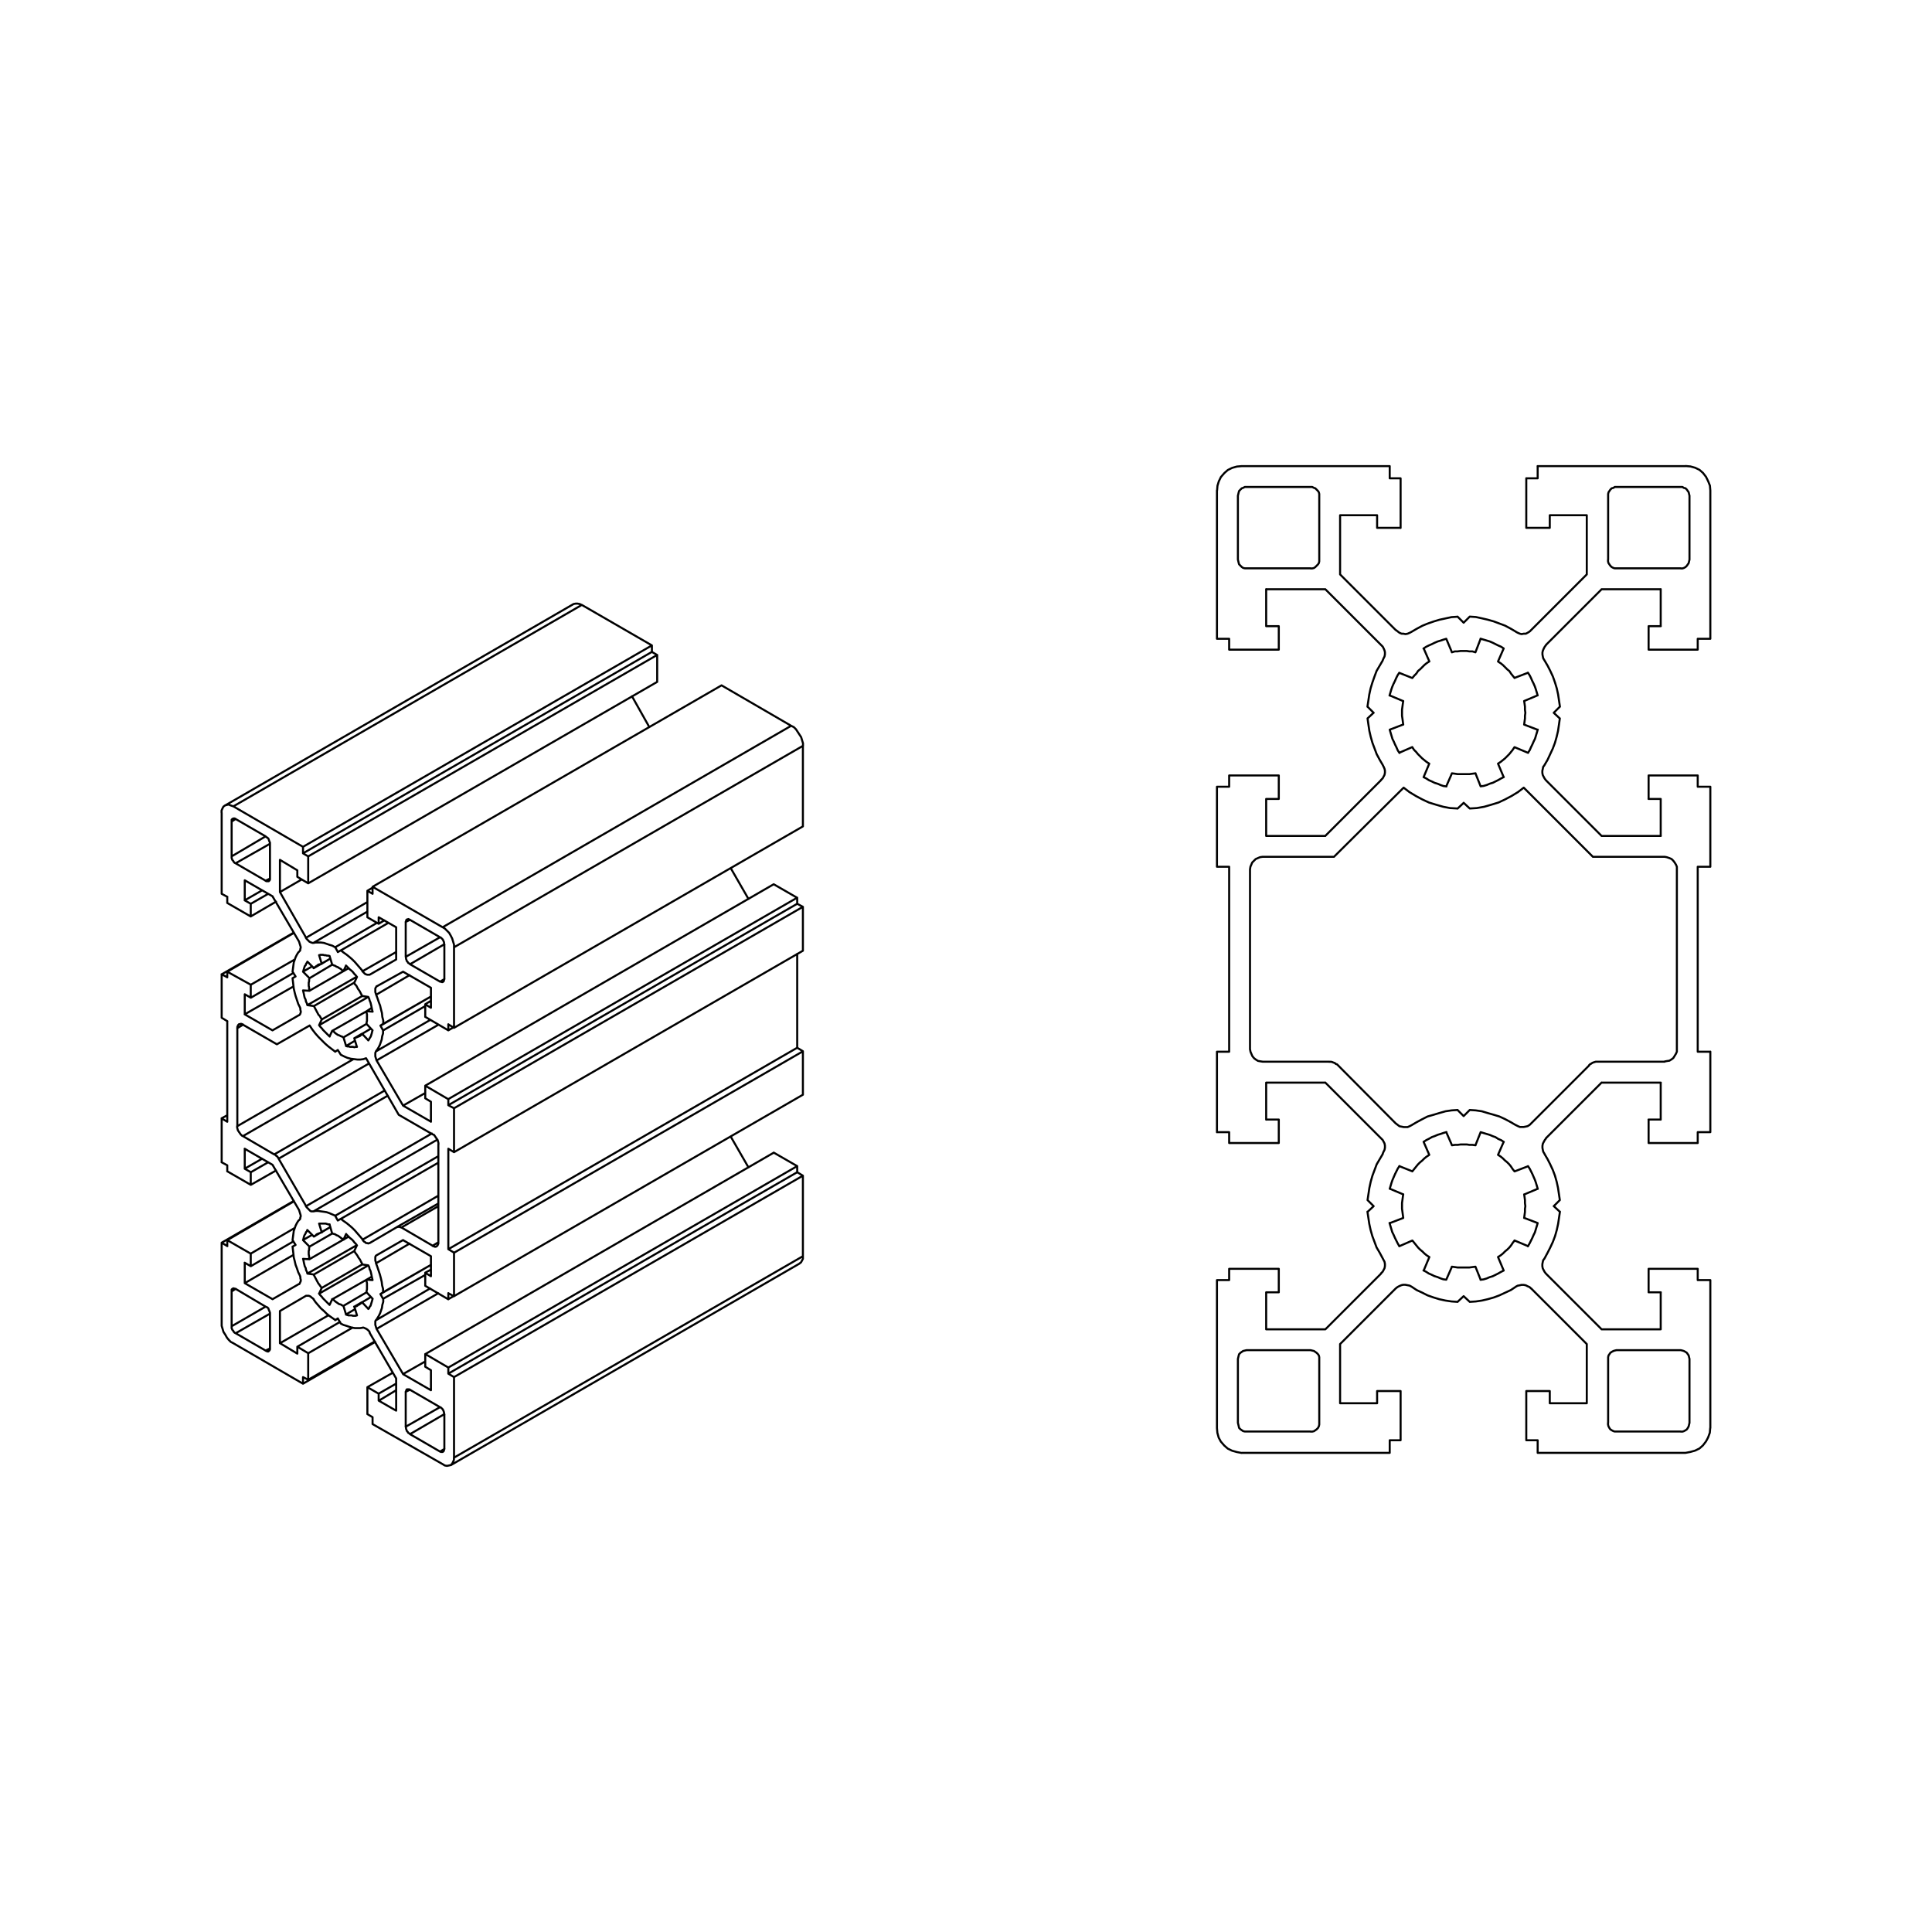<?xml version="1.0" encoding="utf-8"?>
<!-- Generator: Adobe Illustrator 28.1.0, SVG Export Plug-In . SVG Version: 6.00 Build 0)  -->
<svg version="1.1" id="Layer_1" xmlns="http://www.w3.org/2000/svg" xmlns:xlink="http://www.w3.org/1999/xlink" x="0px" y="0px"
	 viewBox="0 0 1900 1900" style="enable-background:new 0 0 1900 1900;" xml:space="preserve">
<style type="text/css">
	.st0{fill:#FFFFFF;}
	.st1{fill:none;stroke:#000000;stroke-width:2;stroke-linecap:round;stroke-linejoin:round;stroke-miterlimit:10;}
</style>
<rect x="-8.5" y="-8.5" class="st0" width="1917" height="1917"/>
<g>
	<path class="st1" d="M227.8,1304.3l33.4-19.3 M265.5,1291.9l-33.8,19.3 M231.7,1267.5l-3.9,2.6 M261.2,1328.2l4.3-2.1 M399,1403.1
		l33.8-19.3 M437,1390.7l-33.8,19.7 M403.2,1366.7l-4.3,2.1 M432.8,1427.5l4.3-2.6 M363,1045.8l-124.1,71.5 M269.7,1135.3
		l108.7-62.9 M431.1,1271.8l-60.8,35.1 M381.4,1077.5l-107.4,62 M301,1186.2l123.7-71.5 M430.2,1120.7l-121.9,70.6 M369.9,1298.3
		l53.1-31.2 M233.4,1107.5l114.2-65.9 M238.9,1007.8l-5.6,3.4 M356.6,1219.1l74.4-43.2 M402.8,1223l-32.9,19.3 M370.3,1234.5
		l26.1-15 M431.1,1186.2l-36.4,21 M425.5,1225.1l5.6-3.4 M227.8,842.2l33.4-19.7 M265.5,829.8L231.7,849 M231.7,805.4l-3.9,2.6
		 M261.2,866.1l4.3-2.1 M301,922.2l60.3-35.1 M431.1,1007.8l-60.8,35.1 M361.3,896.5l-53.1,30.8 M369.9,1033.9l53.1-30.8
		 M356.6,955.1l32.9-18.8 M402.8,959l-32.9,19.3 M370.3,970.1l26.1-14.5 M399,941l33.8-19.3 M437,928.6l-33.8,19.7 M403.2,904.6
		l-4.3,2.1 M432.8,965.4l4.3-2.6 M289,1181l-71,41.1 M369,1319.7l-71,41.1 M288.6,1234.1l-47.9,27.8 M322.8,1293.6l-47.5,27.4
		 M288.6,1220.8l-41.9,24.4 M289.9,1207.6l-43.2,25.2 M289,1181.5l-65.5,38.1 M368.6,1319.2l-65.5,37.7 M346.8,1305.6l-43.6,25.2
		 M334.4,1300l-41.9,24.4 M301,1274.3l-25.7,15 M271.5,1151.1l-24.8,14.1 M263.8,1143l-17.1,9.8 M389.6,1360.7l-17.1,9.8
		 M386.1,1350.1l-24.8,14.1 M332.2,1296.6l-2.6,1.7 M350.6,1224.7l-48.3,27.8 M362.2,1244.4l-48.3,27.8 M223.5,1096.8l-5.6,3
		 M257.8,1139.5l-17.1,9.8 M389.6,1367.2l-17.1,10.3 M348.5,1230.3l-39.8,23.1 M356.2,1243.5l-39.8,23.1 M342.9,1216.1l-38.5,22.2
		 M360.5,1258.5l-33.8,19.3 M326.7,1213.1l-22.2,12.8 M360.5,1270.9l-22.7,13.3 M307,1214.4l-9,5.1 M348.9,1287.6l-8.6,5.1
		 M324.9,1206.7l-16.3,9.4 M355.8,1280.7l-7.3,4.3 M789.6,1235.4v2.6l-0.9,1.7l-0.9,1.7l-1.7,1.3 M324.9,1206.7l-8.6,5.1
		 M364.7,1275.6l-8.6,5.1 M736.1,1148.1l-17.5-30.4 M418.2,1338.9l-21.8,12.4 M342.9,1216.1l-5.1,3 M365.6,1255.5l-5.1,3
		 M431.1,1137l-101.4,58.6 M418.2,1253.8l-41.5,23.5 M423.8,1243.9l-49.6,28.7 M431.1,1143.4l-95.8,55.2 M423.8,1243.9l-47.1,27
		 M784,1152.8v-6 M784,1146.8l-23.1-13.3 M784,1146.8l-343.1,198.1 M760.9,1133.6l-342.7,198.1 M789.6,1156.2l-5.6-3.4 M784,1152.8
		l-343.1,198.1 M789.6,1235.4v-79.2 M446.5,1433.5l343.1-198.1 M789.6,1156.2l-343.1,198.1 M289,917.1l-71,41.1 M288.6,970.1
		l-47.9,27.4 M288.6,956.8l-41.9,24.4 M289.9,943.6l-43.2,24.8 M289,917.5l-65.5,38.1 M390.4,1206.7l40.6-23.1 M423.8,1248.6l-5.6,3
		 M446,1274.7l-5.1,3 M304.4,1008.6l-32.1,18.4 M271.5,886.7l-24.8,14.5 M263.8,879l-17.1,9.8 M789.6,1076.6v-42.8 M789.6,1076.6
		l-343.1,198.1 M789.6,1033.9L446.5,1232 M784,1030.4l5.6,3.4 M332.2,1032.6l-2.6,1.7 M350.6,960.7l-48.3,27.8 M362.2,980.4
		l-48.3,27.8 M257.8,875.6l-17.1,9.8 M356.2,979.5l-39.8,23.1 M348.5,966.3l-39.8,23.1 M342.9,952.1l-38.5,22.2 M360.5,994.5
		l-33.8,19.3 M326.7,948.7L304.4,962 M360.5,1006.9l-22.7,13.3 M307,950.4l-9,5.1 M348.9,1023.6l-8.6,5.1 M324.9,942.7l-16.3,9.4
		 M355.8,1016.7l-7.3,4.3 M564.1,594l2.1-0.4h1.7l2.1,0.4l2.1,0.9 M324.9,942.7l-8.6,5.1 M364.7,1011.6l-8.6,5.1 M621.5,684.7
		l17.1,30.4 M718.6,853.7l17.5,30.4 M296.7,864.9l-21.4,12.4 M418.2,1074.9l-21.8,12.4 M784,1030.4l-343.1,198.1 M784,938v92.4
		 M342.9,952.1l-5.1,3 M365.6,991.1l-5.1,3.4 M370.7,907.6l-41.1,24 M418.2,989.4l-41.5,24 M423.8,980l-49.6,28.7 M381.9,907.6
		l-46.6,27 M423.8,980l-47.1,27 M646.3,670.6L303.1,868.7 M646.3,644.1v26.5 M646.3,644.1L303.1,842.2 M641.1,641.1l5.1,3
		 M784,882.8v6 M784,882.8l-343.1,198.1 M760.9,869.6l23.1,13.3 M760.9,869.6l-342.7,198.1 M641.1,641.1L298,839.2 M641.1,634.7v6.4
		 M641.1,634.7l-68.9-39.8 M572.2,594.9L229.5,793 M641.1,634.7L298,832.8 M784,888.8l5.6,3 M784,888.8l-343.1,198.1 M789.6,935
		l-343.1,198.1 M789.6,935v-43.2 M789.6,891.8l-343.1,198.1 M378,905.1l-5.6,3.4 M423.8,984.2l-5.6,3.4 M366.4,873l-5.1,3
		 M446,1010.3l-5.1,3 M778.1,713.8L709.6,674 M709.6,674L366.4,872.1 M789.6,812.7v-79.2 M789.6,812.7l-343.1,198.1 M789.6,733.5
		L446.5,931.6 M778.1,713.8l2.6,1.3l2.1,2.1l1.7,2.6l1.7,2.6l1.7,2.6l0.9,3l0.9,3v2.6 M435.3,911.9l342.7-198.1 M360.5,994.5l6,0.4
		 M360.5,1006.9v-1.3l0.4-1.7v-1.3v-1.7v-1.7v-1.7l-0.4-1.3v-1.7 M366.4,1013.3l-6-6.4 M362.2,1023.2l0.9-1.3l0.4-0.9l0.9-1.3
		l0.4-0.9l0.4-1.3l0.4-1.3l0.4-1.7l0.4-1.3 M356.2,1016.7l6,6.4 M348.5,1021l0.9-0.4l1.3-0.4l0.9-0.4l0.9-0.4l1.3-0.4l0.9-0.9
		l0.9-0.4l0.9-0.9 M351,1029.6l-2.6-8.6 M340.3,1028.7l1.3,0.4h1.3l1.3,0.4h1.7h1.3l1.3,0.4l1.3-0.4h1.3 M337.8,1020.2l2.6,8.6
		 M326.7,1013.8l1.7,0.9l1.3,1.3l1.3,0.9l1.3,0.9l1.3,0.4l1.7,0.9l1.3,0.4l1.3,0.9 M324.1,1019.3l2.6-5.6 M313.8,1008.2l1.3,1.7
		l1.3,1.3l1.3,1.7l1.3,1.3l1.3,1.3l1.3,1.3l1.3,1.3l1.3,1.3 M316.4,1002.6l-2.6,5.6 M308.7,989.4l0.9,1.7l0.9,1.7l0.9,1.7l0.9,1.7
		l0.9,1.7l1.3,1.3l0.9,1.7l1.3,1.7 M302.3,988.5l6.4,0.9 M298,974l0.4,1.7l0.4,1.7l0.4,2.1l0.4,1.7l0.9,1.7l0.4,2.1l0.9,1.7l0.4,1.7
		 M304.4,974.4L298,974 M304.4,962l-0.4,1.3v1.7l-0.4,1.3v1.7v1.7l0.4,1.3v1.7l0.4,1.7 M298,955.6l6.4,6.4 M302.3,945.7l-0.4,0.9
		l-0.9,1.3l-0.4,1.3l-0.9,0.9l-0.4,1.3l-0.4,1.3l-0.4,1.3l-0.4,1.7 M308.7,952.1l-6.4-6.4 M316.4,947.9l-1.3,0.4h-0.9l-1.3,0.4
		l-0.9,0.9l-0.9,0.4l-0.9,0.9l-0.9,0.4l-0.9,0.9 M313.8,939.3l2.6,8.6 M324.1,940.2l-1.3-0.4h-1.3l-1.3-0.4H319l-1.3-0.4h-1.3h-1.3
		l-1.3,0.4 M326.7,948.7l-2.6-8.6 M337.8,955.1l-1.3-0.9l-1.3-1.3l-1.7-0.9l-1.3-0.9l-1.3-0.4l-1.3-0.9l-1.3-0.4l-1.7-0.9
		 M340.3,949.6l-2.6,5.6 M351,960.7l-1.3-1.7l-1.3-1.3l-1.3-1.7l-1.3-1.3l-1.7-1.3l-1.3-1.3l-1.3-1.3l-1.3-1.3 M348.5,966.3l2.6-5.6
		 M356.2,979.5l-0.9-1.7l-0.9-1.7l-0.9-1.7l-1.3-1.7l-0.9-1.7l-0.9-1.7l-1.3-1.3l-0.9-1.7 M362.2,980.4l-6-0.9 M366.4,994.9
		l-0.4-1.7l-0.4-1.7l-0.4-2.1l-0.4-1.7l-0.4-1.7l-0.9-2.1l-0.4-1.7l-0.9-1.7 M437,1424.9v-34.2 M437,1424.9l-0.4,0.9v0.9l-0.4,0.4
		l-0.4,0.4l-0.4,0.4h-0.9h-0.9l-0.9-0.4 M403.2,1410.4l29.5,17.1 M403.2,1410.4l-0.9-0.9l-0.9-0.4l-0.4-0.9l-0.9-0.9l-0.4-1.3
		l-0.4-0.9v-0.9l-0.4-1.3 M399,1368.9v34.2 M399,1368.9l0.4-0.9v-0.4l0.4-0.9l0.4-0.4h0.9h0.4h0.9l0.9,0.4 M432.8,1383.9l-29.5-17.1
		 M432.8,1383.9l0.9,0.4l0.9,0.9l0.9,0.9l0.4,0.9l0.4,0.9l0.4,1.3v0.9l0.4,0.9 M227.8,807.9v34.2 M227.8,807.9v-0.9v-0.9l0.4-0.4
		l0.4-0.4l0.9-0.4h0.4h0.9l0.9,0.4 M261.2,822.5l-29.5-17.1 M261.2,822.5l0.9,0.9l0.9,0.4l0.9,0.9l0.4,0.9l0.4,1.3l0.4,0.9l0.4,0.9
		v1.3 M265.5,864v-34.2 M265.5,864v0.9l-0.4,0.9l-0.4,0.4l-0.4,0.4h-0.4h-0.9H262l-0.9-0.4 M231.7,849l29.5,17.1 M231.7,849
		l-0.9-0.4l-0.9-0.9l-0.4-0.9l-0.9-0.9l-0.4-0.9l-0.4-1.3V843v-0.9 M399,941v-34.2 M399,906.8l0.4-0.9v-0.9l0.4-0.4l0.4-0.4h0.9
		l0.4-0.4l0.9,0.4l0.9,0.4 M403.2,904.6l29.5,17.1 M432.8,921.8l0.9,0.4l0.9,0.9l0.9,0.9l0.4,0.9l0.4,0.9l0.4,0.9v1.3l0.4,0.9
		 M437,928.6v34.2 M437,962.8l-0.4,0.9v0.9l-0.4,0.4l-0.4,0.4l-0.4,0.4h-0.9l-0.9-0.4h-0.9 M432.8,965.4l-29.5-17.1 M403.2,948.3
		l-0.9-0.9l-0.9-0.4l-0.4-0.9l-0.9-0.9l-0.4-1.3l-0.4-0.9v-0.9L399,941 M265.5,1291.9v34.2 M265.5,1326.1v0.9l-0.4,0.9l-0.4,0.4
		l-0.4,0.4l-0.4,0.4h-0.9l-0.9-0.4l-0.9-0.4 M261.2,1328.2l-29.5-17.1 M231.7,1311.1l-0.9-0.4l-0.9-0.9l-0.4-0.9l-0.9-0.9l-0.4-0.9
		l-0.4-0.9v-1.3v-0.9 M227.8,1304.3V1270 M227.8,1270v-0.9v-0.9l0.4-0.4l0.4-0.4l0.9-0.4h0.4l0.9,0.4h0.9 M231.7,1267.5l29.5,17.5
		 M261.2,1285l0.9,0.4l0.9,0.4l0.9,0.9l0.4,1.3l0.4,0.9l0.4,0.9l0.4,1.3v0.9 M335.2,1198.6l2.6,2.1l3,2.1l2.6,2.1l3,2.6l2.6,2.6
		l2.6,3l2.6,3l2.6,3 M335.2,1198.6l-3,1.7 M332.2,1200.3l-2.6-4.7 M308.3,1191.3l2.1-0.4h2.6l2.6,0.4l3,0.4l2.6,0.4l2.6,0.9l3,1.3
		l3,1.3 M308.3,1191.3h-0.9h-1.3l-0.9-0.4l-0.9-0.9l-0.9-0.9l-0.9-0.9l-0.9-0.9l-0.9-1.3 M274,1139.5l27,46.6 M274,1139.5l-0.4-0.9
		l-0.4-0.4l-0.4-0.9l-0.9-0.4l-0.4-0.4l-0.4-0.4l-0.4-0.4l-0.9-0.4 M238.9,1117.3l30.8,18 M238.9,1117.3l-0.9-0.4l-1.3-1.3l-0.9-1.3
		l-0.9-1.3l-0.9-1.3l-0.4-1.3l-0.4-1.7v-1.3 M233.4,1011.2v96.3 M233.4,1011.2v-1.3l0.4-0.9l0.4-0.9l0.9-0.9h0.9l0.9-0.4l1.3,0.4
		l0.9,0.4 M272.3,1027l-33.4-19.3 M304.4,1008.6l-32.1,18.4 M329.7,1034.3l-3.4-2.6l-3.4-2.6l-3.4-3l-3-3l-3.4-3.4l-3-3.4l-3-3.9
		l-2.6-3.9 M332.2,1032.6l-2.6,1.7 M335.2,1037.3l-3-4.7 M360,1040.7l-2.6,0.9l-3,0.4h-3l-3-0.4l-3.4-0.4l-3.4-0.9l-3-1.3l-3.4-1.7
		 M392.1,1096.3l-32.1-55.6 M425.5,1115.6l-33.4-19.3 M425.5,1115.6l1.3,0.4l0.9,1.3l0.9,1.3l0.9,1.3l0.9,1.3l0.4,1.3l0.4,1.7v1.3
		 M431.1,1221.7v-96.3 M431.1,1221.7v1.3l-0.4,0.9l-0.4,0.9l-0.9,0.9l-0.9,0.4h-0.9l-0.9-0.4l-1.3-0.4 M394.7,1207.1l30.8,18
		 M394.7,1207.1h-0.4l-0.9-0.4H393l-0.4-0.4h-0.4l-0.9,0.4h-0.4h-0.4 M363.5,1222.5l27-15.8 M363.5,1222.5H363l-0.9,0.4l-0.9-0.4
		H360l-0.9-0.9l-0.9-0.4l-0.9-0.9l-0.9-1.3 M366.4,1277.3l-0.4,1.7l-0.4,1.3l-0.4,1.3l-0.4,1.3l-0.4,1.3l-0.9,0.9l-0.4,1.3l-0.9,0.9
		 M362.2,1287.2l-6-6.4 M356.2,1280.7l-0.9,0.9l-0.9,0.4l-0.9,0.9l-1.3,0.4l-0.9,0.9l-0.9,0.4l-1.3,0.4h-0.9 M348.5,1285l2.6,8.6
		 M351,1293.6l-1.3,0.4h-1.3h-1.3l-1.3-0.4h-1.7h-1.3l-1.3-0.4l-1.3-0.4 M340.3,1292.7l-2.6-8.6 M337.8,1284.2l-1.3-0.4l-1.3-0.9
		l-1.7-0.4l-1.3-0.9l-1.3-0.9l-1.3-0.9l-1.3-1.3l-1.7-0.9 M326.7,1277.7l-2.6,5.6 M324.1,1283.3l-1.3-1.3l-1.3-1.3l-1.3-1.3
		l-1.3-1.3l-1.3-1.3l-1.3-1.7l-1.3-1.3l-1.3-1.7 M313.8,1272.2l2.6-5.6 M316.4,1266.6l-1.3-1.7l-0.9-1.3l-1.3-1.7l-0.9-1.7l-0.9-1.7
		l-0.9-1.7l-0.9-1.7l-0.9-1.7 M308.7,1253.4l-6.4-0.9 M302.3,1252.5l-0.4-1.7l-0.9-1.7l-0.4-2.1l-0.9-1.7l-0.4-1.7l-0.4-1.7
		l-0.4-2.1l-0.4-1.7 M298,1238l6.4,0.4 M304.4,1238.4l-0.4-1.3v-1.7l-0.4-1.7v-1.7v-1.7l0.4-1.3v-1.7l0.4-1.3 M304.4,1226l-6.4-6.4
		 M298,1219.6l0.4-1.3l0.4-1.7l0.4-1.3l0.4-0.9l0.9-1.3l0.4-1.3l0.9-0.9l0.4-1.3 M302.3,1209.7l6.4,6.4 M308.7,1216.1l0.9-0.4
		l0.9-0.9l0.9-0.9l0.9-0.4l0.9-0.4l1.3-0.4l0.9-0.4l1.3-0.4 M316.4,1211.9l-2.6-8.6 M313.8,1203.3h1.3h1.3h1.3h1.3h1.3l1.3,0.4
		l1.3,0.4h1.3 M324.1,1204.2l2.6,9 M326.7,1213.1l1.7,0.4l1.3,0.4l1.3,0.9l1.3,0.4l1.3,0.9l1.7,1.3l1.3,0.9l1.3,0.9 M337.8,1219.1
		l2.6-5.6 M340.3,1213.6l1.3,1.3l1.3,1.3l1.3,1.3l1.7,1.3l1.3,1.3l1.3,1.7l1.3,1.3l1.3,1.7 M351,1224.7l-2.6,5.6 M348.5,1230.3
		l0.9,1.7l1.3,1.7l0.9,1.3l0.9,1.7l1.3,1.7l0.9,1.7l0.9,1.7l0.9,1.7 M356.2,1243.5l6,0.9 M362.2,1244.4l0.9,1.7l0.4,2.1l0.9,1.7
		l0.4,1.7l0.4,1.7l0.4,2.1l0.4,1.7l0.4,1.7 M366.4,1258.9l-6-0.4 M360.5,1258.5v1.7l0.4,1.7v1.3v1.7v1.7v1.3l-0.4,1.7v1.3
		 M360.5,1270.9l6,6.4 M218,958.1v42.8 M218,1000.9l5.6,3.4 M223.5,1004.3v98.8 M223.5,1103.2l-5.6-3.4 M218,1099.8v43.2
		 M223.5,1146l-5.6-3 M223.5,1152v-6 M246.6,1165.2l-23.1-13.3 M246.6,1152.8v12.4 M240.7,1149.4l6,3.4 M240.7,1129.7v19.7
		 M268,1145.5l-27.4-15.8 M294.1,1190l-26.1-44.5 M294.1,1190l0.4,1.3l0.4,1.3l0.4,1.3l0.4,1.3v1.3l-0.4,0.9v0.9l-0.4,0.9
		 M287.7,1219.6l0.4-3l0.4-3l0.4-3l0.9-2.6l0.9-2.6l1.3-2.6l1.3-2.1l1.7-1.7 M287.7,1219.6l3,4.7 M290.7,1224.3l-3,1.7 M295,1254.6
		l-1.7-3.4l-1.3-3.9l-1.3-3.4l-0.9-3.9l-0.9-3.4l-0.4-3.9l-0.4-3.4l-0.4-3.4 M295,1254.6l0.4,1.3v1.3l0.4,1.3v1.3l-0.4,0.9l-0.4,0.9
		l-0.4,0.9l-0.4,0.4 M268,1277.7l26.1-15 M240.7,1261.9l27.4,15.8 M240.7,1241.8v20.1 M246.6,1245.2l-6-3.4 M246.6,1232.8v12.4
		 M223.5,1219.6l23.1,13.3 M223.5,1225.5v-6 M218,1222.1l5.6,3.4 M218,1222.1v79.2 M218,1301.3v2.6l0.9,3l0.9,3l1.7,2.6l1.7,3
		l1.7,2.1l2.1,2.1l2.6,1.3 M229.5,1321l68.5,39.8 M298,1360.7v-6.4 M298,1354.3l5.1,2.6 M303.1,1356.9v-26.1 M303.1,1330.8
		l-10.7-6.4 M292.4,1324.4v6.8 M292.4,1331.2l-17.1-10.3 M275.3,1321v-31.7 M275.3,1289.3l25.7-15 M301,1274.3h0.9h0.9h0.9l0.9,0.4
		l0.9,0.4l0.9,0.9l1.3,0.9l0.9,0.9 M308.3,1277.7l2.1,3l2.6,3l2.6,3l3,2.6l2.6,2.6l2.6,2.1l3,2.1l3,2.1 M329.7,1298.3l2.6-1.7
		 M332.2,1296.6l3,5.1 M335.2,1301.7l2.6,1.3l3,0.9l2.6,0.9l3,0.9l2.6,0.4h2.6h2.6l2.6-0.4 M356.6,1305.6h0.9l0.9,0.4l0.9,0.4
		l0.9,0.4l1.3,0.9l0.9,0.9l0.9,0.9l0.4,1.3 M363.5,1310.7l26.1,44.9 M389.6,1355.6v31.7 M389.6,1387.3l-17.1-9.8 M372.4,1377.4v-6.8
		 M372.4,1370.6l-11.1-6.4 M361.3,1364.2v26.5 M361.3,1390.7l5.1,3 M366.4,1393.7v6.8 M366.4,1400.5l68.9,39.4 M435.3,1439.9
		l2.1,1.3l2.1,0.4l2.1-0.4l1.7-0.4l1.3-1.3l0.9-1.7l0.9-2.1v-2.1 M446.5,1433.5v-79.2 M446.5,1354.3l-5.6-3.4 M440.9,1350.9v-6
		 M440.9,1344.9l-22.7-13.3 M418.2,1331.7v12.4 M418.2,1344.1l5.6,3.4 M423.8,1347.5v19.7 M423.8,1367.2l-27.4-15.8 M396.4,1351.3
		l-26.1-44.5 M370.3,1306.8l-0.4-1.3l-0.4-1.3l-0.4-1.3v-1.3v-0.9v-1.3l0.4-0.9l0.4-0.4 M369.9,1298.3l1.3-2.1l1.3-2.1l1.3-2.6
		l0.9-2.6l0.9-2.6l0.4-3l0.9-3v-3 M376.7,1277.3l-2.6-4.7 M374.1,1272.6l2.6-1.7 M376.7,1270.9v-3.4l-0.9-3.4l-0.4-3.4l-0.9-3.9
		l-0.9-3.4l-1.3-3.9l-1.3-3.9l-1.3-3.4 M369.9,1242.2l-0.4-1.3l-0.4-1.3v-1.3v-0.9v-1.3l0.4-0.9l0.4-0.4l0.4-0.4 M370.3,1234.5
		l26.1-15 M396.4,1219.6l27.4,15.8 M423.8,1235.4v19.7 M423.8,1255.1l-5.6-3.4 M418.2,1251.6v12.8 M418.2,1264.5l22.7,13.3
		 M440.9,1277.7v-6 M440.9,1271.8l5.6,3 M446.5,1274.7V1232 M440.9,1228.5l5.6,3.4 M440.9,1129.7v98.8 M446.5,1133.1l-5.6-3.4
		 M446.5,1133.1v-43.2 M440.9,1086.9l5.6,3 M440.9,1080.9v6 M418.2,1067.7l22.7,13.3 M418.2,1080.1v-12.4 M423.8,1083.5l-5.6-3.4
		 M423.8,1103.2v-19.7 M396.4,1087.3l27.4,15.8 M370.3,1042.8l26.1,44.5 M370.3,1042.8l-0.4-1.3l-0.4-1.3l-0.4-1.3v-1.3v-1.3v-0.9
		l0.4-0.9l0.4-0.9 M376.7,1013.3v3l-0.9,3l-0.4,3l-0.9,2.6l-0.9,2.6l-1.3,2.6l-1.3,2.1l-1.3,1.7 M374.1,1008.6l2.6,4.7
		 M376.7,1006.9l-2.6,1.7 M369.9,978.2l1.3,3.4l1.3,3.9l1.3,3.4l0.9,3.9l0.9,3.4l0.4,3.9l0.9,3.4v3.4 M369.9,978.2l-0.4-1.3
		l-0.4-1.3v-1.3v-1.3v-0.9l0.4-0.9l0.4-0.4l0.4-0.9 M396.4,955.6l-26.1,14.5 M423.8,971.4l-27.4-15.8 M423.8,991.1v-19.7
		 M418.2,987.7l5.6,3.4 M418.2,1000.1v-12.4 M440.9,1013.3l-22.7-13.3 M440.9,1007.3v6 M446.5,1010.8l-5.6-3.4 M446.5,1010.8v-79.2
		 M446.5,931.6V929l-0.9-3l-0.9-3l-1.3-2.6l-1.7-3l-2.1-2.1l-2.1-2.1l-2.1-1.3 M435.3,911.9l-68.9-39.8 M366.4,879v-6.8 M361.3,876
		l5.1,3 M361.3,902.1V876 M372.4,908.5l-11.1-6.4 M372.4,902.1v6.4 M389.6,911.9l-17.1-9.8 M389.6,943.6v-31.7 M363.5,958.6l26.1-15
		 M363.5,958.6H363h-0.9h-0.9l-1.3-0.4l-0.9-0.4l-0.9-0.9l-0.9-0.9l-0.9-0.9 M335.2,934.6l2.6,2.1l3,2.1l2.6,2.1l3,2.6l2.6,2.6
		l2.6,3l2.6,3l2.6,3 M332.2,936.3l3-1.7 M329.7,931.6l2.6,4.7 M308.3,927.3l2.1-0.4h2.6h2.6l3,0.4l2.6,0.9l2.6,0.9l3,0.9l3,1.7
		 M308.3,927.3h-0.9l-1.3-0.4l-0.9-0.4l-0.9-0.4l-0.9-0.9l-0.9-0.9l-0.9-0.9l-0.9-1.3 M275.3,877.3l25.7,44.9 M275.3,845.6v31.7
		 M292.4,855.9l-17.1-10.3 M292.4,862.3v-6.4 M303.1,868.7l-10.7-6.4 M303.1,842.2v26.5 M298,839.2l5.1,3 M298,832.8v6.4 M298,832.8
		L229.5,793 M229.5,793l-2.6-0.9l-2.1-0.9l-1.7,0.4l-1.7,0.4l-1.7,1.3l-0.9,1.7l-0.9,2.1v2.1 M218,799.4V879 M218,879l5.6,3
		 M223.5,882v6 M223.5,888l23.1,13.3 M246.6,901.2v-12.4 M246.6,888.8l-6-3.4 M240.7,885.4v-19.7 M240.7,865.7l27.4,15.8 M268,881.5
		l26.1,44.5 M294.1,926l0.4,1.3l0.4,1.3l0.4,1.3l0.4,1.3v0.9l-0.4,1.3v0.9L295,935 M295,935l-1.7,1.7l-1.3,2.1l-1.3,2.6l-0.9,2.6
		l-0.9,2.6l-0.4,3l-0.4,3l-0.4,3 M290.7,960.3l-3-4.7 M287.7,962l3-1.7 M287.7,962l0.4,3.4l0.4,3.4l0.4,3.4l0.9,3.9l0.9,3.4l1.3,3.9
		l1.3,3.9l1.7,3.4 M295,990.6l0.4,1.3v1.3l0.4,1.3v0.9l-0.4,1.3l-0.4,0.9l-0.4,0.4l-0.4,0.4 M294.1,998.3l-26.1,15 M268,1013.3
		l-27.4-15.8 M240.7,997.5v-19.7 M240.7,977.8l6,3.4 M246.6,981.2v-12.8 M246.6,968.4l-23.1-12.8 M223.5,955.6v5.6 M223.5,961.1
		l-5.6-3 M443.5,1440.8l342.7-198.1 M564.1,594L221.4,792.1"/>
	<path class="st1" d="M1498.9,689.4l13.3-5.6 M1498.9,712.5l0.4-3l0.4-3V704l0.4-3l-0.4-3v-3l-0.4-3l-0.4-2.6 M1512.2,717.7
		l-13.3-5.1 M1502.7,740.3l1.7-2.6l1.3-3l1.3-2.6l1.3-3l1.3-2.6l0.9-3l0.9-3l0.9-3 M1489.5,734.8l13.3,5.6 M1473.2,751l2.6-1.7
		l2.1-1.7l2.1-1.7l2.1-2.1l2.1-2.1l1.7-2.1l1.7-2.1l1.7-2.6 M1478.8,764.3l-5.6-13.3 M1456.1,773.3l3-0.4l3-0.9l3-1.3l3-0.9l2.6-1.3
		l2.6-1.3l3-1.7l2.6-1.3 M1451,760.5l5.1,12.8 M1427.9,760.5l3,0.4l2.6,0.4h3h3h3h2.6l3-0.4l3-0.4 M1422.3,773.3l5.6-12.8
		 M1400.1,764.3l2.6,1.3l2.6,1.7l3,1.3l2.6,1.3l3,0.9l3,1.3l2.6,0.9l3,0.4 M1405.6,751l-5.6,13.3 M1388.9,734.8l1.7,2.6l2.1,2.1
		l1.7,2.1l2.1,2.1l2.1,2.1l2.1,1.7l2.1,1.7l2.6,1.7 M1376.1,740.3l12.8-5.6 M1366.7,717.7l0.9,3l0.9,3l0.9,3l1.3,2.6l1.3,3l1.3,2.6
		l1.3,3l1.7,2.6 M1380,712.5l-13.3,5.1 M1380,689.4l-0.4,2.6l-0.4,3l-0.4,3v3v3l0.4,2.6l0.4,3l0.4,3 M1366.7,683.9l13.3,5.6
		 M1376.1,661.6l-1.7,2.6l-1.3,2.6l-1.3,3l-1.3,2.6l-1.3,3l-0.9,2.6l-0.9,3l-0.9,3 M1388.9,666.8l-12.8-5.1 M1405.6,650.5l-2.6,1.7
		l-2.1,1.7l-2.1,2.1l-2.1,2.1l-2.1,1.7l-1.7,2.6l-2.1,2.1l-1.7,2.1 M1400.1,637.7l5.6,12.8 M1422.3,628.2l-3,0.9l-2.6,0.9l-3,0.9
		l-3,1.3l-2.6,1.3l-3,1.3l-2.6,1.3l-2.6,1.7 M1427.9,641.5l-5.6-13.3 M1451,641.5l-3-0.9h-3l-2.6-0.4h-3h-3l-3,0.4h-2.6l-3,0.9
		 M1456.1,628.2l-5.1,13.3 M1478.8,637.7l-2.6-1.7l-3-1.3l-2.6-1.3l-2.6-1.3l-3-1.3l-3-0.9l-3-0.9l-3-0.9 M1473.2,650.5l5.6-12.8
		 M1489.5,666.8l-1.7-2.1l-1.7-2.1l-1.7-2.6l-2.1-1.7l-2.1-2.1l-2.1-2.1l-2.1-1.7l-2.6-1.7 M1502.7,661.6l-13.3,5.1 M1512.2,683.9
		l-0.9-3l-0.9-3l-0.9-2.6l-1.3-3l-1.3-2.6l-1.3-3l-1.3-2.6l-1.7-2.6 M1661.5,1399.3v-62.9 M1661.5,1399.3l-0.4,1.7l-0.4,1.7
		l-0.9,1.7l-0.9,1.3l-1.3,0.9l-1.7,0.9l-1.3,0.4h-1.7 M1589.6,1407.8h63.3 M1589.6,1407.8h-1.7l-1.3-0.4l-1.7-0.9l-1.3-0.9l-0.9-1.3
		l-0.9-1.7l-0.4-1.7v-1.7 M1581.5,1336.4v62.9 M1581.5,1336.4v-1.7l0.4-1.7l0.9-1.3l0.9-1.3l1.3-0.9l1.7-0.9l1.3-0.4l1.7-0.4
		 M1652.9,1327.8h-63.3 M1652.9,1327.8l1.7,0.4l1.3,0.4l1.7,0.9l1.3,0.9l0.9,1.3l0.9,1.3l0.4,1.7l0.4,1.7 M1217.4,487.5v62.9
		 M1217.4,487.5l0.4-1.7l0.4-1.7l0.4-1.3l1.3-1.3l1.3-1.3l1.3-0.4l1.7-0.9h1.7 M1288.8,478.9h-62.9 M1288.8,478.9h1.7l1.7,0.9
		l1.3,0.4l1.3,1.3l1.3,1.3l0.9,1.3l0.4,1.7v1.7 M1297.4,550.4v-62.9 M1297.4,550.4v1.7l-0.4,1.7l-0.9,1.3l-1.3,1.3l-1.3,1.3
		l-1.3,0.9l-1.7,0.4h-1.7 M1225.9,558.9h62.9 M1225.9,558.9h-1.7l-1.7-0.4l-1.3-0.9l-1.3-1.3l-1.3-1.3l-0.4-1.3l-0.4-1.7l-0.4-1.7
		 M1581.5,550.4v-62.9 M1581.5,487.5v-1.7l0.4-1.7l0.9-1.3l0.9-1.3l1.3-1.3l1.7-0.4l1.3-0.9h1.7 M1589.6,478.9h63.3 M1652.9,478.9
		h1.7l1.3,0.9l1.7,0.4l1.3,1.3l0.9,1.3l0.9,1.3l0.4,1.7l0.4,1.7 M1661.5,487.5v62.9 M1661.5,550.4l-0.4,1.7l-0.4,1.7l-0.9,1.3
		l-0.9,1.3l-1.3,1.3l-1.7,0.9l-1.3,0.4h-1.7 M1652.9,558.9h-63.3 M1589.6,558.9h-1.7l-1.3-0.4l-1.7-0.9l-1.3-1.3l-0.9-1.3l-0.9-1.3
		l-0.4-1.7v-1.7 M1297.4,1336.4v62.9 M1297.4,1399.3v1.7l-0.4,1.7l-0.9,1.7l-1.3,1.3l-1.3,0.9l-1.3,0.9l-1.7,0.4h-1.7
		 M1288.8,1407.8h-62.9 M1225.9,1407.8h-1.7l-1.7-0.4l-1.3-0.9l-1.3-0.9l-1.3-1.3l-0.4-1.7l-0.4-1.7l-0.4-1.7 M1217.4,1399.3v-62.9
		 M1217.4,1336.4l0.4-1.7l0.4-1.7l0.4-1.3l1.3-1.3l1.3-0.9l1.3-0.9l1.7-0.4l1.7-0.4 M1225.9,1327.8h62.9 M1288.8,1327.8l1.7,0.4
		l1.7,0.4l1.3,0.9l1.3,0.9l1.3,1.3l0.9,1.3l0.4,1.7v1.7 M1445.4,1091.6l6,0.4l6,0.9l5.6,1.7l6,1.7l5.6,1.7l5.6,2.6l5.6,3l5.1,3
		 M1445.4,1091.6l-6,6 M1439.4,1097.6l-6-6 M1388.1,1106.6l5.1-3l5.6-3l5.1-2.6l6-1.7l5.6-1.7l6-1.7l6-0.9l6-0.4 M1388.1,1106.6
		l-1.7,0.9l-2.1,0.9h-2.1h-1.7l-2.1-0.4l-2.1-0.4l-1.7-1.3l-1.7-1.3 M1315.8,1047.6l56.9,57.3 M1315.8,1047.6l-0.9-0.9l-1.3-0.4
		l-0.9-0.9l-1.3-0.4l-0.9-0.4l-1.3-0.4h-1.3h-0.9 M1241.8,1044.1h65.5 M1241.8,1044.1l-2.6-0.4l-2.1-0.4l-2.1-1.3l-1.7-1.3l-1.7-2.1
		l-0.9-2.1l-0.9-2.1l-0.4-2.1 M1229.3,855v177.1 M1229.3,855l0.4-2.6l0.9-2.1l0.9-2.1l1.7-1.7l1.7-1.7l2.1-0.9l2.1-0.9l2.6-0.4
		 M1311.9,842.6h-70.2 M1380.4,774.6l-68.5,68 M1433.4,795.1l-7.3-0.4l-6.8-1.3l-7.3-2.1l-6.8-2.1l-6.4-3l-6.4-3.4l-6.4-3.9
		l-5.6-4.3 M1439.4,789.6l-6,5.6 M1445.4,795.1l-6-5.6 M1498.5,774.6l-5.6,4.3l-6.4,3.9l-6.4,3.4l-6.4,3l-6.8,2.1l-7.3,2.1l-7.3,1.3
		l-6.8,0.4 M1566.5,842.6l-68-68 M1637.1,842.6h-70.6 M1637.1,842.6l2.1,0.4l2.6,0.9l2.1,0.9l1.7,1.7l1.3,1.7l1.3,2.1l0.9,2.1v2.6
		 M1649.1,1032.1V855 M1649.1,1032.1v2.1l-0.9,2.1l-1.3,2.1l-1.3,2.1l-1.7,1.3l-2.1,1.3l-2.6,0.4l-2.1,0.4 M1571.6,1044.1h65.5
		 M1571.6,1044.1h-1.3h-0.9l-1.3,0.4l-1.3,0.4l-0.9,0.4l-1.3,0.9l-0.9,0.4l-0.9,0.9 M1505.7,1104.9l57.3-57.3 M1505.7,1104.9
		l-1.3,1.3l-2.1,1.3l-1.7,0.4l-2.1,0.4h-2.1h-1.7l-2.1-0.9l-1.7-0.9 M1512.2,1202.9l-0.9,3l-0.9,3l-0.9,3l-1.3,2.6l-1.3,3l-1.3,2.6
		l-1.3,2.6l-1.7,3 M1502.7,1225.5l-13.3-5.6 M1489.5,1220l-1.7,2.1l-1.7,2.6l-1.7,2.1l-2.1,2.1l-2.1,1.7l-2.1,2.1l-2.1,1.7l-2.6,1.7
		 M1473.2,1236.2l5.6,13.3 M1478.8,1249.5l-2.6,1.3l-3,1.7l-2.6,1.3l-2.6,1.3l-3,0.9l-3,1.3l-3,0.9l-3,0.4 M1456.1,1258.5l-5.1-12.8
		 M1451,1245.7l-3,0.4l-3,0.4h-2.6h-3h-3h-3l-2.6-0.4l-3-0.4 M1427.9,1245.7l-5.6,12.8 M1422.3,1258.5l-3-0.4l-2.6-0.9l-3-1.3
		l-3-0.9l-2.6-1.3l-3-1.3l-2.6-1.7l-2.6-1.3 M1400.1,1249.5l5.6-13.3 M1405.6,1236.2l-2.6-1.7l-2.1-1.7l-2.1-2.1l-2.1-1.7l-2.1-2.1
		l-1.7-2.1l-2.1-2.6l-1.7-2.1 M1388.9,1220l-12.8,5.6 M1376.1,1225.5l-1.7-3l-1.3-2.6l-1.3-2.6l-1.3-3l-1.3-2.6l-0.9-3l-0.9-3
		l-0.9-3 M1366.7,1202.9l13.3-5.1 M1380,1197.7l-0.4-3l-0.4-3l-0.4-3v-2.6v-3l0.4-3l0.4-3l0.4-2.6 M1380,1174.6l-13.3-5.6
		 M1366.7,1169.1l0.9-3l0.9-3l0.9-2.6l1.3-3l1.3-3l1.3-2.6l1.3-2.6l1.7-2.6 M1376.1,1146.8l12.8,5.1 M1388.9,1152l1.7-2.1l2.1-2.6
		l1.7-2.1l2.1-2.1l2.1-1.7l2.1-2.1l2.1-1.7l2.6-1.7 M1405.6,1135.7l-5.6-12.8 M1400.1,1122.9l2.6-1.7l2.6-1.3l3-1.7l2.6-0.9l3-1.3
		l3-0.9l2.6-0.9l3-0.9 M1422.3,1113.4l5.6,12.8 M1427.9,1126.3l3-0.4h2.6l3-0.4h3h3l2.6,0.4h3l3,0.4 M1451,1126.3l5.1-12.8
		 M1456.1,1113.4l3,0.9l3,0.9l3,0.9l3,1.3l2.6,0.9l2.6,1.7l3,1.3l2.6,1.7 M1478.8,1122.9l-5.6,12.8 M1473.2,1135.7l2.6,1.7l2.1,1.7
		l2.1,2.1l2.1,1.7l2.1,2.1l1.7,2.1l1.7,2.6l1.7,2.1 M1489.5,1152l13.3-5.1 M1502.7,1146.8l1.7,2.6l1.3,2.6l1.3,2.6l1.3,3l1.3,3
		l0.9,2.6l0.9,3l0.9,3 M1512.2,1169.1l-13.3,5.6 M1498.9,1174.6l0.4,2.6l0.4,3v3l0.4,3l-0.4,2.6v3l-0.4,3l-0.4,3 M1498.9,1197.7
		l13.3,5.1 M1196.8,773.7v78.7 M1196.8,852.4h12 M1208.8,852.4v181.8 M1208.8,1034.3h-12 M1196.8,1034.3v79.2 M1208.8,1113.4h-12
		 M1208.8,1124.1v-10.7 M1257.6,1124.1h-48.8 M1257.6,1101v23.1 M1245.2,1101h12.4 M1245.2,1064.7v36.4 M1303.4,1064.7h-58.2
		 M1358.1,1119.4l-54.8-54.8 M1358.1,1119.4l1.7,1.7l0.9,1.7l0.9,1.7l0.4,2.1v2.1l-0.4,2.1l-0.9,1.7l-0.9,2.1 M1344.9,1180.2l0.9-6
		l0.9-6l1.3-6l1.7-6l2.1-5.6l2.1-5.6l3-5.1l3-5.1 M1344.9,1180.2l6,6 M1350.9,1186.2l-6,5.6 M1359.8,1237.5l-3-5.6l-3-5.1l-2.1-5.6
		l-2.1-5.6l-1.7-6l-1.3-6l-0.9-6l-0.9-6 M1359.8,1237.5l0.9,1.7l0.9,1.7l0.4,2.1v2.1l-0.4,2.1l-0.9,1.7l-0.9,1.7l-1.7,1.7
		 M1303.4,1307.3l54.8-54.8 M1245.2,1307.3h58.2 M1245.2,1270.9v36.4 M1257.6,1270.9h-12.4 M1257.6,1247.8v23.1 M1208.8,1247.8h48.8
		 M1208.8,1258.9v-11.1 M1196.8,1258.9h12 M1196.8,1258.9v145.5 M1196.8,1404.4l0.4,4.7l1.3,4.7l2.1,3.9l3.4,3.9l3.4,3l4.3,2.1
		l4.7,1.3l4.7,0.9 M1221.2,1428.8h145.5 M1366.7,1428.8v-12.4 M1366.7,1416.4h10.7 M1377.4,1416.4V1368 M1377.4,1368h-23.1
		 M1354.3,1368v12 M1354.3,1380h-36.4 M1317.9,1380v-58.2 M1317.9,1321.8l54.8-54.8 M1372.7,1267l1.7-1.3l1.7-0.9l2.1-0.9l1.7-0.4
		h2.1l2.1,0.4l2.1,0.4l1.7,0.9 M1388.1,1265.3l5.1,3.4l5.6,2.6l5.1,2.6l6,2.1l5.6,1.7l6,1.3l6,0.9l6,0.4 M1433.4,1280.3l6-5.6
		 M1439.4,1274.7l6,5.6 M1445.4,1280.3l6-0.4l6-0.9l5.6-1.3l6-1.7l5.6-2.1l5.6-2.6l5.6-2.6l5.1-3.4 M1490.8,1265.3l1.7-0.9l2.1-0.4
		l1.7-0.4h2.1l2.1,0.4l1.7,0.9l2.1,0.9l1.3,1.3 M1505.7,1267l54.8,54.8 M1560.5,1321.8v58.2 M1560.5,1380h-36.4 M1524.1,1380v-12
		 M1524.1,1368H1501 M1501,1368v48.3 M1501,1416.4h11.1 M1512.2,1416.4v12.4 M1512.2,1428.8h145.5 M1657.6,1428.8l4.7-0.9l4.7-1.3
		l4.3-2.1l3.4-3l3-3.9l2.1-3.9l1.7-4.7l0.4-4.7 M1682,1404.4v-145.5 M1682,1258.9h-12.4 M1669.6,1258.9v-11.1 M1669.6,1247.8h-48.3
		 M1621.3,1247.8v23.1 M1621.3,1270.9h12 M1633.2,1270.9v36.4 M1633.2,1307.3h-58.2 M1575.1,1307.3l-54.8-54.8 M1520.3,1252.5
		l-1.3-1.7l-0.9-1.7l-0.9-1.7l-0.4-2.1v-2.1l0.4-2.1l0.4-1.7l1.3-1.7 M1519,1237.5l3-5.6l2.6-5.1l2.6-5.6l2.1-5.6l1.7-6l1.3-6l0.9-6
		l0.9-6 M1534,1191.7l-6-5.6 M1528,1186.2l6-6 M1534,1180.2l-0.9-6l-0.9-6l-1.3-6l-1.7-6l-2.1-5.6l-2.6-5.6l-2.6-5.1l-3-5.1
		 M1519,1134.8l-1.3-2.1l-0.4-1.7l-0.4-2.1v-2.1l0.4-2.1l0.9-1.7l0.9-1.7l1.3-1.7 M1520.3,1119.4l54.8-54.8 M1575.1,1064.7h58.2
		 M1633.2,1064.7v36.4 M1633.2,1101h-12 M1621.3,1101v23.1 M1621.3,1124.1h48.3 M1669.6,1124.1v-10.7 M1669.6,1113.4h12.4
		 M1682,1113.4v-79.2 M1669.6,1034.3h12.4 M1669.6,852.4v181.8 M1682,852.4h-12.4 M1682,852.4v-78.7 M1669.6,773.7h12.4
		 M1669.6,762.6v11.1 M1621.3,762.6h48.3 M1621.3,785.7v-23.1 M1633.2,785.7h-12 M1633.2,822.1v-36.4 M1575.1,822.1h58.2
		 M1520.3,767.3l54.8,54.8 M1520.3,767.3l-1.3-1.7l-0.9-1.7l-0.9-1.7l-0.4-2.1v-2.1l0.4-1.7l0.4-2.1l1.3-1.7 M1534,706.5l-0.9,6.4
		l-0.9,6l-1.3,5.6l-1.7,6l-2.1,5.6l-2.6,5.6l-2.6,5.6l-3,5.1 M1528,701l6,5.6 M1534,695l-6,6 M1519,649.6l3,5.1l2.6,5.1l2.6,5.6
		l2.1,6l1.7,5.6l1.3,6l0.9,6l0.9,6 M1519,649.6l-1.3-2.1l-0.4-1.7l-0.4-2.1v-2.1l0.4-1.7l0.9-2.1l0.9-1.7l1.3-1.7 M1575.1,579.5
		l-54.8,54.8 M1633.2,579.5h-58.2 M1633.2,615.8v-36.4 M1621.3,615.8h12 M1621.3,638.9v-23.1 M1669.6,638.9h-48.3 M1669.6,628.2
		v10.7 M1682,628.2h-12.4 M1682,628.2V482.3 M1682,482.3l-0.4-4.7l-1.7-4.3l-2.1-4.3l-3-3.9l-3.4-3l-4.3-2.1l-4.7-1.3l-4.7-0.4
		 M1657.6,458.4h-145.5 M1512.2,470.4v-12 M1501,470.4h11.1 M1501,519.1v-48.8 M1524.1,519.1H1501 M1524.1,506.7v12.4 M1560.5,506.7
		h-36.4 M1560.5,564.9v-58.2 M1505.7,619.7l54.8-54.8 M1505.7,619.7l-1.3,1.3l-2.1,1.3l-1.7,0.9h-2.1l-2.1,0.4l-1.7-0.4l-2.1-0.9
		l-1.7-0.9 M1445.4,606.4l6,0.4l6,1.3l5.6,1.3l6,1.7l5.6,2.1l5.6,2.1l5.6,3l5.1,3 M1439.4,612.4l6-6 M1433.4,606.4l6,6
		 M1388.1,621.4l5.1-3l5.6-3l5.1-2.1l6-2.1l5.6-1.7l6-1.3l6-1.3l6-0.4 M1388.1,621.4l-1.7,0.9l-2.1,0.9l-2.1,0.4l-2.1-0.4h-1.7
		l-2.1-0.9l-1.7-1.3l-1.7-1.3 M1317.9,564.9l54.8,54.8 M1317.9,506.7v58.2 M1354.3,506.7h-36.4 M1354.3,519.1v-12.4 M1377.4,519.1
		h-23.1 M1377.4,470.4v48.8 M1366.7,470.4h10.7 M1366.7,458.4v12 M1366.7,458.4h-145.5 M1221.2,458.4l-4.7,0.4l-4.7,1.3l-4.3,2.1
		l-3.4,3l-3.4,3.9l-2.1,4.3l-1.3,4.3l-0.4,4.7 M1196.8,482.3v145.9 M1196.8,628.2h12 M1208.8,628.2v10.7 M1208.8,638.9h48.8
		 M1257.6,638.9v-23.1 M1257.6,615.8h-12.4 M1245.2,615.8v-36.4 M1245.2,579.5h58.2 M1303.4,579.5l54.8,54.8 M1358.1,634.2l1.7,1.7
		l0.9,1.7l0.9,2.1l0.4,1.7v2.1l-0.4,2.1l-0.9,1.7l-0.9,2.1 M1359.8,649.6l-3,5.1l-3,5.1l-2.1,5.6l-2.1,6l-1.7,5.6l-1.3,6l-0.9,6
		l-0.9,6 M1350.9,701l-6-6 M1344.9,706.5l6-5.6 M1344.9,706.5l0.9,6.4l0.9,6l1.3,5.6l1.7,6l2.1,5.6l2.1,5.6l3,5.6l3,5.1
		 M1359.8,752.3l0.9,1.7l0.9,2.1l0.4,1.7v2.1l-0.4,2.1l-0.9,1.7l-0.9,1.7l-1.7,1.7 M1358.1,767.3l-54.8,54.8 M1303.4,822.1h-58.2
		 M1245.2,822.1v-36.4 M1245.2,785.7h12.4 M1257.6,785.7v-23.1 M1257.6,762.6h-48.8 M1208.8,762.6v11.1 M1208.8,773.7h-12"/>
</g>
</svg>
